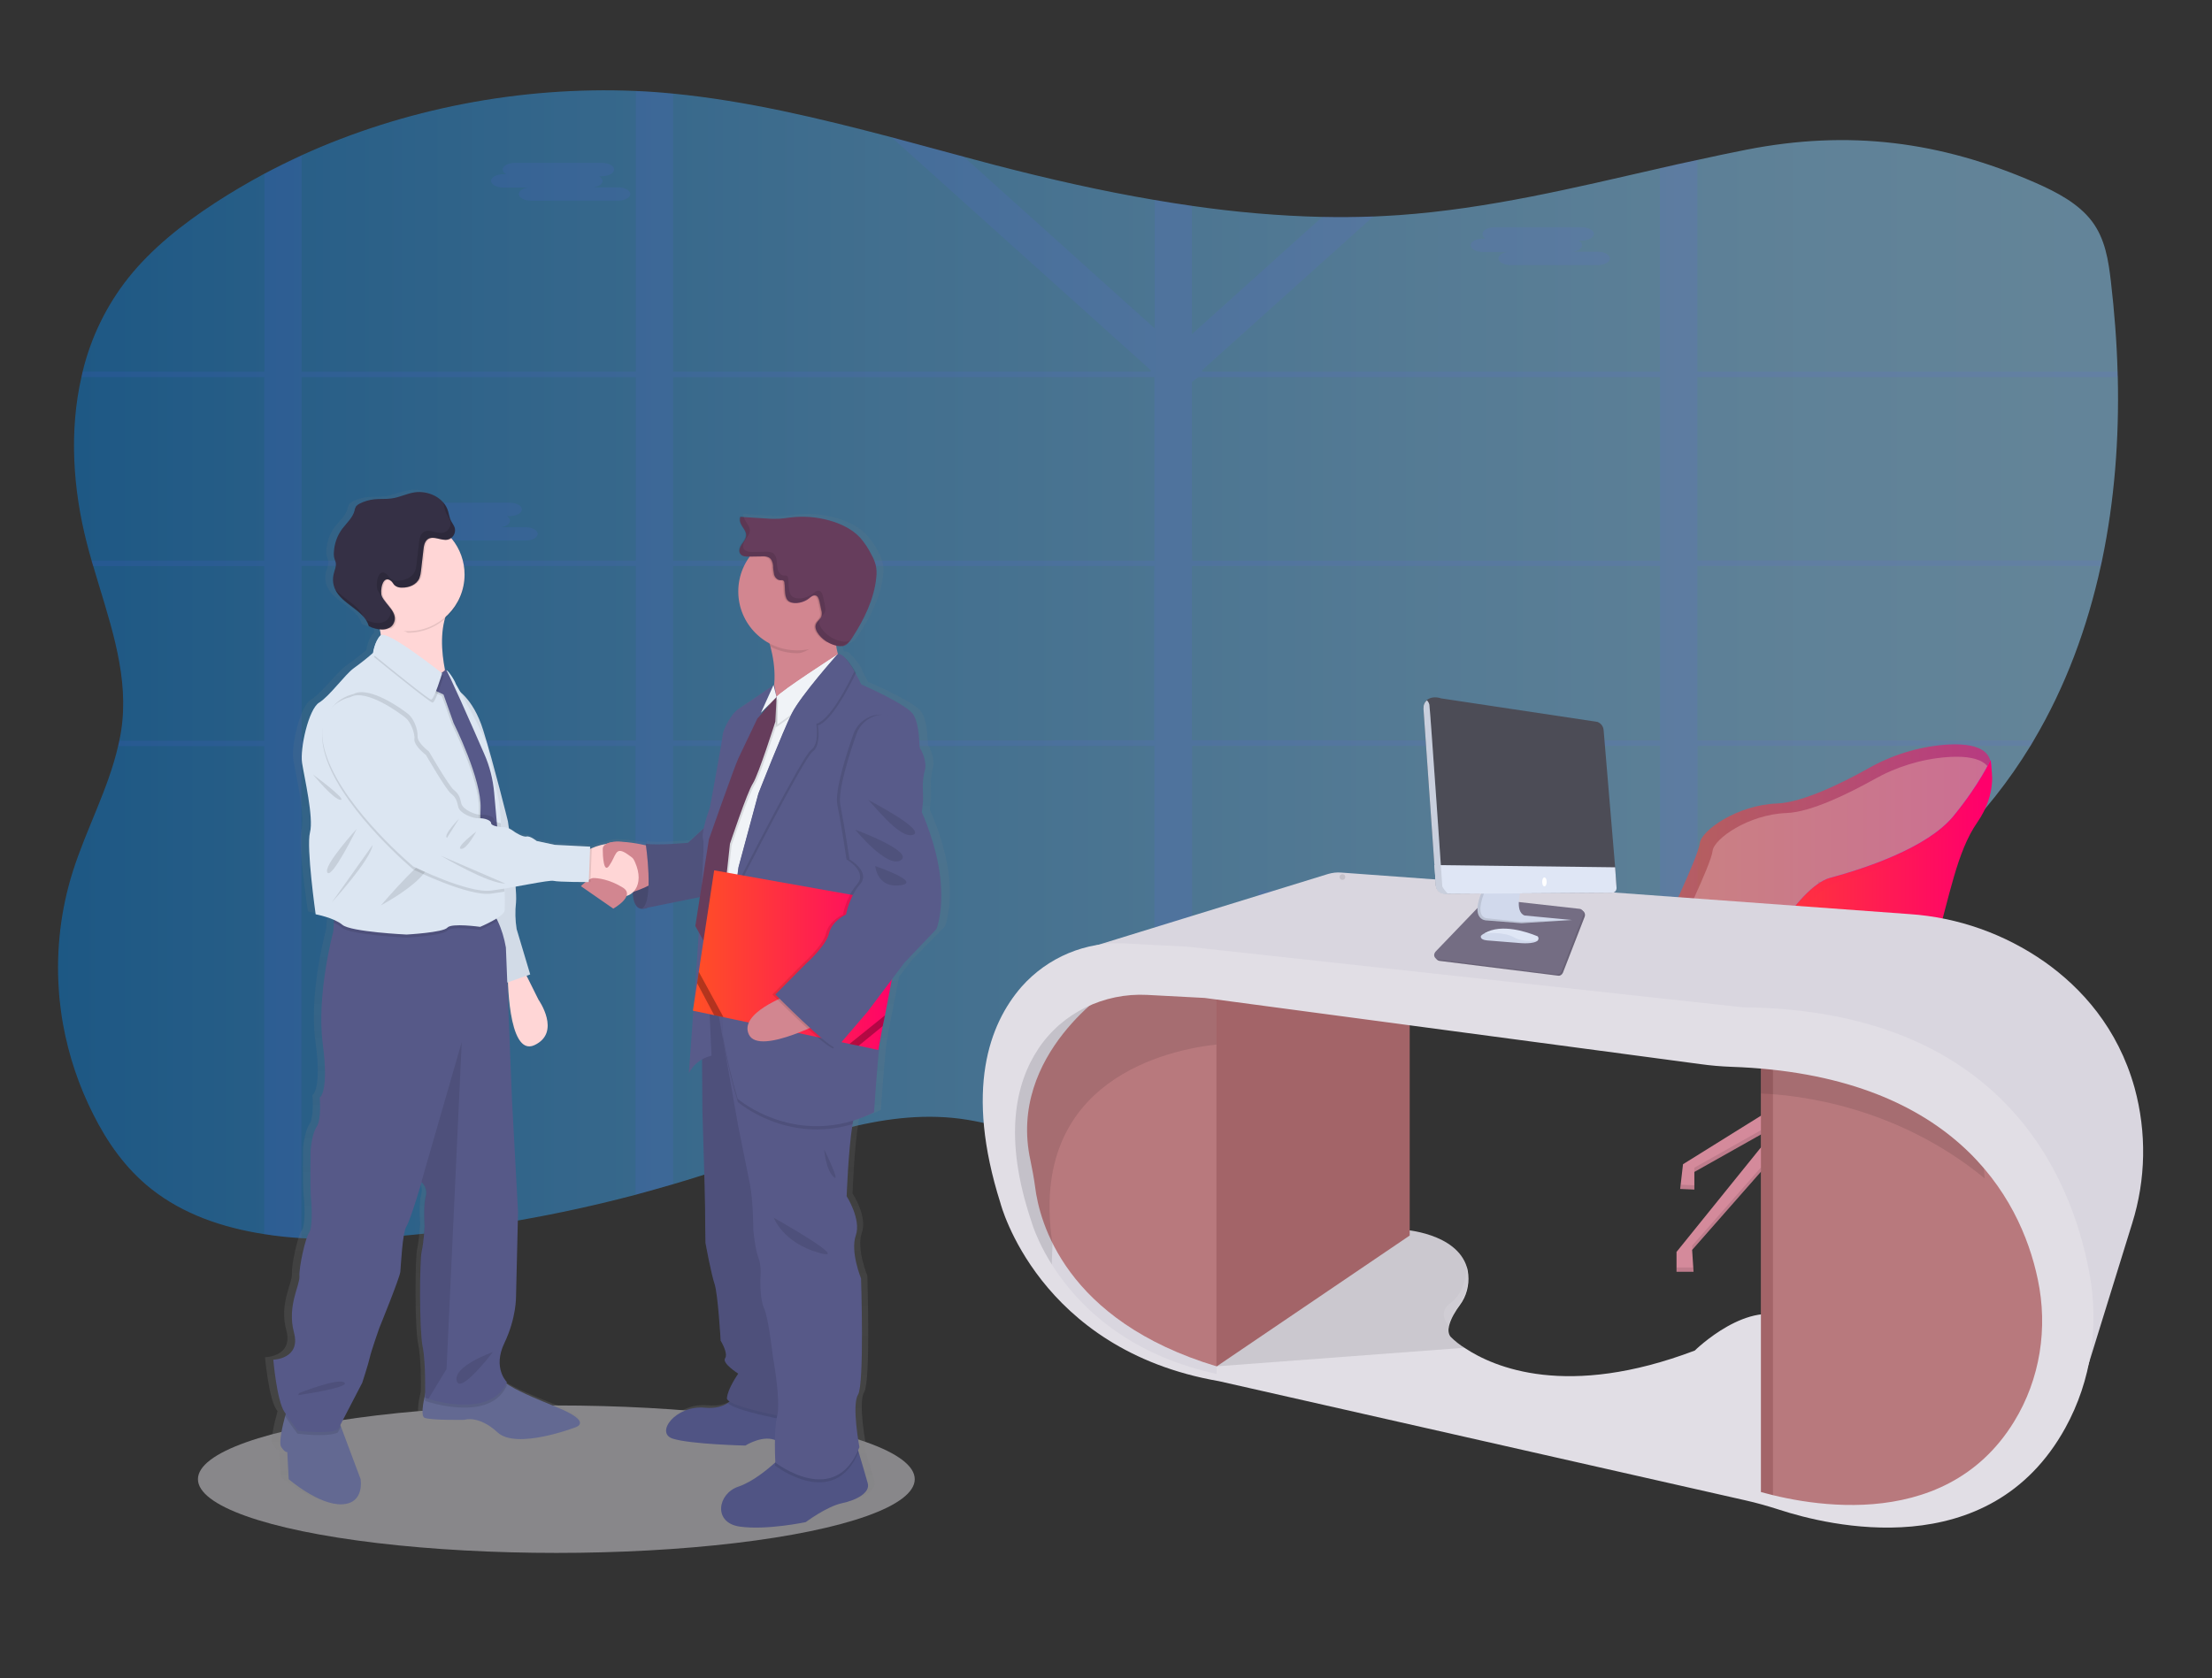 <?xml version="1.0" encoding="utf-8"?>
<!-- Generator: Adobe Illustrator 21.0.2, SVG Export Plug-In . SVG Version: 6.00 Build 0)  -->
<svg version="1.1" id="_x34_4ab1b28-df60-43dd-96f3-344df6392e15"
	 xmlns="http://www.w3.org/2000/svg" xmlns:xlink="http://www.w3.org/1999/xlink" x="0px" y="0px" viewBox="0 0 1091.8 828.6"
	 style="enable-background:new 0 0 1091.8 828.6;" xml:space="preserve">
<rect x="0" y="0" width="1091.8" height="828.6" fill="#333333" stroke="none"/>
<style type="text/css">
	.st0{opacity:0.5;fill:url(#SVGID_1_);}
	.st1{opacity:0.1;fill:#6C63FF;enable-background:new    ;}
	.st2{opacity:0.49;fill:#E1DEE5;}
	.st3{fill:url(#SVGID_2_);}
	.st4{fill:#585B8A;}
	.st5{opacity:0.2;enable-background:new    ;}
	.st6{fill:#636992;}
	.st7{fill:#FFD6D6;}
	.st8{fill:#DCE6F2;}
	.st9{opacity:5.000000e-02;enable-background:new    ;}
	.st10{opacity:0.1;enable-background:new    ;}
	.st11{fill:#565988;}
	.st12{fill:#505484;}
	.st13{fill:#575988;}
	.st14{fill:#D28690;}
	.st15{fill:#575989;}
	.st16{fill:#353045;}
	.st17{fill:#F0F3F7;}
	.st18{fill:#663D5C;}
	.st19{fill:url(#SVGID_3_);}
	.st20{opacity:0.3;enable-background:new    ;}
	.st21{opacity:0.15;}
	.st22{fill:#D48A9B;}
	.st23{opacity:0.54;fill:url(#SVGID_4_);}
	.st24{opacity:0.51;fill:#DDA2A6;enable-background:new    ;}
	.st25{opacity:0.1;}
	.st26{fill:#6C63FF;}
	.st27{fill:url(#SVGID_5_);}
	.st28{fill:url(#SVGID_6_);}
	.st29{fill:#E1DEE5;}
	.st30{fill:#A36468;}
	.st31{fill:#D9D6DF;}
	.st32{fill:#B8797D;}
	.st33{opacity:0.1;fill:#FFFFFF;enable-background:new    ;}
	.st34{fill:#746D83;}
	.st35{fill:#D1D9EC;}
	.st36{fill:#4C4C56;}
	.st37{fill:#DFE6F5;}
	.st38{fill:#FFFFFF;}
</style>
<title>business deal</title>
<linearGradient id="SVGID_1_" gradientUnits="userSpaceOnUse" x1="28.605" y1="328.104" x2="1045.392" y2="328.104">
	<stop  offset="0" style="stop-color:#FFFFFF"/>
	<stop  offset="0" style="stop-color:#F1F1F1"/>
	<stop  offset="0" style="stop-color:#0078D4"/>
	<stop  offset="0" style="stop-color:#087DD6"/>
	<stop  offset="0.106" style="stop-color:#1D8ADC"/>
	<stop  offset="0.392" style="stop-color:#50ABEB"/>
	<stop  offset="0.641" style="stop-color:#75C2F6"/>
	<stop  offset="0.842" style="stop-color:#8CD1FD"/>
	<stop  offset="0.969" style="stop-color:#94D6FF"/>
</linearGradient>
<path class="st0" d="M1037.5,276.8c-0.2,0.9-0.4,1.8-0.6,2.7c-6.6,30.2-17.3,59.4-33.2,86.2c-0.5,0.9-1.1,1.8-1.6,2.7
	c-10.5,17.2-23.1,33.1-37.4,47.3c-7.9,7.8-16.6,15.3-26.9,20.7c-14.4,7.5-31.3,10.6-47.9,13.1c-17.2,2.6-34.7,4.8-52.1,7.1
	c-6.2,0.8-12.3,1.7-18.5,2.6c-16.8,2.5-33.5,5.4-49.8,9.2c-20.2,4.7-39.7,10.9-58.1,19.6c-1.5,0.7-2.9,1.4-4.4,2.1
	c-1.4,0.7-2.9,1.5-4.3,2.2s-2.8,1.5-4.2,2.2c-0.7,0.4-1.4,0.8-2.2,1.2s-1.4,0.8-2.1,1.2c-2.1,1.2-4.1,2.4-6.2,3.5l-0.1,0
	c-1.3,0.8-2.7,1.6-4,2.4c-7.5,4.6-14.9,9.4-22.3,14.2l-4.6,3l-7.2,4.7c-1.4,0.9-2.8,1.8-4.2,2.7c-1,0.7-2,1.3-3.1,2
	c-5.2,3.3-10.5,6.5-16,9.6c-1.3,0.7-2.6,1.5-3.9,2.2c-11,6.1-22.5,11.3-34.4,15.5l-0.2,0.1c-6,2.1-12.1,3.8-18.3,5.2
	c-3.6,0.8-7.2,1.4-10.8,1.9c-9.7,1.4-19.5,1.5-29.2,0.4c-19.1-2.2-36.9-9.5-56-12c-39.2-5-77.4,11.1-114.2,23.7
	c-9.1,3.1-18.2,6-27.4,8.7c-6.1,1.8-12.3,3.5-18.5,5.2c-37.9,10-76.6,16.8-115.7,20.3c-16.3,1.6-32.8,2-49.1,1.1
	c-6.2-0.4-12.4-1-18.4-2c-20.7-3.2-40-9.9-55.6-22.2c-12.8-10.1-21.9-23.2-28.8-37c-7.1-14-12.1-29-14.9-44.5
	c-0.4-2.1-0.7-4.2-1-6.4c-0.5-3.6-0.9-7.3-1.1-10.9c-1.3-19.5,1-39.2,6.9-57.9c6.6-20.9,17.6-41,22.4-62.1c0.2-0.9,0.4-1.8,0.6-2.7
	c0.7-3.2,1.2-6.4,1.5-9.7c2.5-25.9-7-51.1-14.4-76.5c-0.3-0.9-0.5-1.8-0.8-2.7c-0.8-2.8-1.6-5.6-2.3-8.4
	c-6.9-26.8-8.8-55.4-2.7-82.2c0.2-0.9,0.4-1.8,0.6-2.7c4.1-16.9,11.8-32.7,22.6-46.3c11.5-14.4,26.6-26.4,42.7-36.9
	c7.8-5.1,16-9.9,24.3-14.4c6-3.2,12.1-6.2,18.4-9.1c50.5-23,108-34.2,164.9-31.8c3,0.1,6,0.3,9,0.5s6.3,0.5,9.4,0.8
	c36.7,3.6,72.3,12.2,107.7,21.5c11.9,3.2,23.7,6.4,35.6,9.6c5.3,1.4,10.5,2.8,15.8,4.2c25.8,6.7,52,12.7,78.5,17.2
	c6.1,1.1,12.3,2,18.4,2.9c21.4,3.1,42.9,5,64.5,5.5c8.4,0.2,16.8,0.1,25.2-0.2c4.2-0.2,8.5-0.4,12.7-0.7
	c43.9-3.1,86.2-13.4,128.7-23.1c6.1-1.4,12.3-2.8,18.5-4.1c8.1-1.8,16.2-3.5,24.3-5.1c50.5-9.9,95.6-4.2,142.6,16.3
	c10.7,4.7,21.3,10.3,27.9,19s8.2,19.5,9.4,29.8c1.7,14.7,2.9,29.7,3.3,44.7c0,0.9,0,1.8,0.1,2.7
	C1046,216.6,1043.7,247.2,1037.5,276.8z"/>
<path class="st1" d="M702.3,365.6H699v1.2v1.5h3.7L702.3,365.6z M664.9,365.6C664.9,365.6,664.9,365.7,664.9,365.6
	c-0.1,0.8-0.2,1.5-0.3,2.3v0.2v0.2h28.6v-0.2l2-2.5L664.9,365.6z M588.3,365.6v-86.2h32.9c-0.3-0.2-0.7-0.5-1.1-0.7l-0.5-0.3
	l-0.6-0.4c-0.4-0.2-0.7-0.4-1.1-0.6s-0.6-0.3-0.9-0.5l-0.2-0.1h0h-28.4v-4.8l-0.8,0.3l-0.8,0.4h-0.1l-0.2,0.1l-0.5,0.3l-0.5,0.3
	c-0.5,0.3-1,0.6-1.5,0.9l-0.5,0.3l-1,0.6c-1.3,0.9-2.6,1.8-3.9,2.6c-0.3,0.2-0.7,0.4-1,0.6c-0.7,0.4-1.4,0.8-2.2,1.2
	c-0.3,0.2-0.6,0.3-1,0.4l-0.5,0.2l-0.5,0.2l0,0c-1.2,0.4-2.4,0.7-3.6,0.9v84.2h-49.3c0,0.1,0.1,0.2,0.1,0.3c0.3,0.8,0.5,1.6,0.8,2.4
	h48.5v92.4c0.3,0,0.5,0,0.8,0l0.9,0l1.6,0.1l2.5,0.3l1.2,0.1l1.2,0.1h0.2l2.2,0.3l0.5,0.1l1.1,0.1l1.5,0.2l0,0l3.7-0.2l0,0l0.5,0.1
	c0.2,0,0.4,0.1,0.6,0.1v-93.7h76.3v-0.2v-0.2c0.1-0.7,0.2-1.5,0.3-2.2c0,0,0,0,0-0.1L588.3,365.6z M702.3,365.6H699v1.2v1.5h3.7
	L702.3,365.6z M662.9,365.6c-0.1,0.9-0.2,1.8-0.3,2.7h31.9l2.2-2.7H662.9z M588.3,365.6v-86.2h32.9c-0.3-0.2-0.7-0.5-1.1-0.7
	l-0.5-0.3l-0.6-0.4c-0.4-0.2-0.7-0.4-1.1-0.6s-0.6-0.3-0.9-0.5l-0.2-0.1h-0.1h-28.4v-4.8l-0.8,0.3l-0.8,0.4h-0.1l-0.2,0.1l-0.5,0.3
	l-0.5,0.3c-0.5,0.3-1,0.6-1.5,0.9l-0.5,0.3l-1,0.6c-1.3,0.9-2.6,1.8-3.9,2.6c-0.3,0.2-0.7,0.4-1,0.6c-0.7,0.4-1.4,0.8-2.2,1.2
	c-0.3,0.2-0.6,0.3-1,0.4l-0.5,0.2l-0.5,0.2l0,0c-1.2,0.4-2.4,0.7-3.6,0.9v84.2h-49.3c0,0.1,0.1,0.2,0.1,0.3c0.3,0.8,0.5,1.6,0.8,2.4
	h48.5v92.4h0.8l0.9,0l1.6,0.1l2.5,0.3l1.2,0.1l1.2,0.1h0.2l2.2,0.3l0.5,0.1l1.1,0.1l1.5,0.2l0,0l3.7-0.2l0,0l0.5,0.1
	c0.2,0,0.4,0.1,0.6,0.1v-93.7h74.3c0.1-0.9,0.2-1.8,0.3-2.7H588.3z M837.8,186.2h207.5c0-0.9,0-1.8-0.1-2.7H837.8V78.9
	c-6.2,1.3-12.3,2.7-18.5,4.1v100.5H593.7l-0.6-0.5l0.9-0.8l0,0l83.9-75.4c-8.4,0.3-16.8,0.4-25.2,0.2L588.3,165v-63.4
	c-6.2-0.9-12.3-1.8-18.4-2.9v63.4l-94.3-84.8c-11.8-3.2-23.7-6.4-35.6-9.6L568.2,183l-0.6,0.5H332.2V46.3c-3.1-0.3-6.3-0.5-9.4-0.8
	c-3-0.2-6-0.4-9-0.5v138.5H148.9V76.8c-6.2,2.9-12.4,5.9-18.4,9.1v97.6H40.8c-0.2,0.9-0.4,1.8-0.6,2.7h90.2v90.6H45.1
	c0.2,0.9,0.5,1.8,0.8,2.7h84.5v86.2H58.9c-0.2,0.9-0.4,1.8-0.6,2.7h72.1v240.9c6,0.9,12.2,1.6,18.4,2V368.3h164.9v221.5
	c6.2-1.7,12.3-3.4,18.5-5.2V368.3h237.6v193.6c6.2-1.3,12.3-3.1,18.3-5.2l0.2-0.1V368.3h231.1v90.8c6.1-0.9,12.3-1.8,18.5-2.6v-88.2
	h164.3c0.5-0.9,1.1-1.8,1.6-2.7H837.8v-86.2h199.1c0.2-0.9,0.4-1.8,0.6-2.7H837.8V186.2z M148.9,186.2h164.9v90.6H148.9L148.9,186.2
	z M148.9,365.6v-86.2h164.9v86.2H148.9z M332.2,186.2h237.6v90.6H332.2V186.2z M332.2,365.6v-86.2h237.6v86.2H332.2z M819.4,365.6
	H588.3v-86.2h231.1V365.6z M819.4,276.8H588.3v-88.2l3.2-2.4h227.9V276.8z M664.9,365.6C664.9,365.6,664.9,365.7,664.9,365.6
	c-0.1,0.8-0.2,1.5-0.3,2.3v0.2v0.2h28.6v-0.2l2-2.5L664.9,365.6z M702.3,365.6H699v1.2v1.5h3.7L702.3,365.6z M588.3,365.6v-86.2
	h32.9c-0.3-0.2-0.7-0.5-1.1-0.7l-0.5-0.3l-0.6-0.4c-0.4-0.2-0.7-0.4-1.1-0.6s-0.6-0.3-0.9-0.5l-0.2-0.1h0h-28.4v-4.8l-0.8,0.3
	l-0.8,0.4h-0.1l-0.2,0.1l-0.5,0.3l-0.5,0.3c-0.5,0.3-1,0.6-1.5,0.9l-0.5,0.3l-1,0.6c-1.3,0.9-2.6,1.8-3.9,2.6
	c-0.3,0.2-0.7,0.4-1,0.6c-0.7,0.4-1.4,0.8-2.2,1.2c-0.3,0.2-0.6,0.3-1,0.4l-0.5,0.2l-0.5,0.2l0,0c-1.2,0.4-2.4,0.7-3.6,0.9v84.2
	h-49.3c0,0.1,0.1,0.2,0.1,0.3c0.3,0.8,0.5,1.6,0.8,2.4h48.5v92.4c0.3,0,0.5,0,0.8,0l0.9,0l1.6,0.1l2.5,0.3l1.2,0.1l1.2,0.1h0.2
	l2.2,0.3l0.5,0.1l1.1,0.1l1.5,0.2l0,0l3.7-0.2l0,0l0.5,0.1c0.2,0,0.4,0.1,0.6,0.1v-93.7h76.3v-0.2v-0.2c0.1-0.7,0.2-1.5,0.3-2.2
	c0,0,0,0,0-0.1L588.3,365.6z"/>
<path class="st1" d="M248.5,86h1.4c-1-0.4-1.6-1.3-1.8-2.3l0,0c0-1.8,2.8-3.3,6.1-3.3h42.8c3.4,0,6.1,1.5,6.1,3.3l0,0
	c0,1.8-2.7,3.3-6.1,3.3h-1.4c1,0.4,1.6,1.3,1.8,2.3c0,1.6-2,2.9-4.7,3.2H305c3.4,0,6.1,1.5,6.1,3.3s-2.8,3.3-6.1,3.3h-42.8
	c-3.4,0-6.1-1.5-6.1-3.3c0-1.6,2-2.9,4.7-3.2h-12.3c-3.4,0-6.1-1.5-6.1-3.3S245.2,86,248.5,86z"/>
<path class="st1" d="M732,117.8h1.4c-1-0.4-1.6-1.3-1.7-2.3l0,0c0-1.8,2.7-3.3,6.1-3.3h42.8c3.4,0,6.1,1.5,6.1,3.3l0,0
	c0,1.8-2.8,3.3-6.1,3.3h-1.4c1,0.4,1.6,1.3,1.7,2.3c0,1.6-2,2.9-4.7,3.2h12.3c3.4,0,6.1,1.5,6.1,3.3c0,1.8-2.7,3.3-6.1,3.3h-42.8
	c-3.4,0-6.1-1.5-6.1-3.3c0-1.6,2-2.9,4.7-3.2H732c-3.3,0-6.1-1.5-6.1-3.3S728.6,117.8,732,117.8z"/>
<path class="st1" d="M202.9,253.8h1.4c-1-0.4-1.6-1.3-1.7-2.3l0,0c0-1.8,2.8-3.3,6.1-3.3h42.8c3.4,0,6.1,1.5,6.1,3.3l0,0
	c0,1.8-2.8,3.3-6.1,3.3H250c1,0.4,1.6,1.3,1.7,2.3c0,1.6-2,2.9-4.7,3.2h12.3c3.4,0,6.1,1.5,6.1,3.3s-2.8,3.3-6.1,3.3h-42.7
	c-3.4,0-6.1-1.5-6.1-3.3c0-1.6,2-2.9,4.7-3.2h-12.4c-3.4,0-6.1-1.5-6.1-3.3S199.6,253.8,202.9,253.8z"/>
<ellipse class="st2" cx="274.6" cy="730.3" rx="176.9" ry="36.4"/>
<linearGradient id="SVGID_2_" gradientUnits="userSpaceOnUse" x1="353.845" y1="39.136" x2="353.845" y2="550.694" gradientTransform="matrix(1 0 0 -1 -54.11 792.29)">
	<stop  offset="0" style="stop-color:#808080;stop-opacity:0.25"/>
	<stop  offset="0.54" style="stop-color:#808080;stop-opacity:0.12"/>
	<stop  offset="1" style="stop-color:#808080;stop-opacity:0.1"/>
</linearGradient>
<path class="st3" d="M468.3,432.1c-1.9-16.6-9.4-32.4-9.4-32.4l0.6-5.6c0,0,0.1-2.8-0.1-7c0-2.6,0.4-5.2,1-7.8
	c1.5-4.8-1.9-10.8-2.3-11.4c-0.4-0.6,0.2-11.2-3.3-16.4c-3.4-5.2-26.4-14.9-26.4-14.9s-1.2-2.6-3-5.6l0.2-0.3
	c-1.4-2.6-3.2-5-5.2-7.1c-1.4-1.5-2.8-2.4-3.9-1.9c-0.4-1.5-0.8-2.9-1-4.4c0.2,0.1,0.5,0.1,0.7,0.2c0.9,0.2,1.9,0.2,2.9,0.1
	c2.1-0.5,3.5-2.4,4.7-4.2c5.9-9,11-18.9,12.1-29.5c0.3-2.2,0.2-4.4-0.3-6.5c-0.5-1.7-1.2-3.3-2-4.8c-1.5-3.1-3.5-5.9-5.8-8.5
	c-4.1-4.3-9.7-6.9-15.5-8.5c-6.5-1.8-13.3-2.3-20-1.5c-1.7,0.2-3.5,0.5-5.2,0.6c-2.2,0.1-4.4,0.1-6.6-0.1l-11.4-0.7l-0.1-0.2
	l-1.9-0.1c-0.8,1.5,0,3.3,0.9,4.7c0.9,1.4,2,2.9,1.9,4.5c-0.1,1.7-1.3,3-2.2,4.4c-0.9,1.4-1.6,3.2-0.7,4.6c0.1,0.2,0.3,0.4,0.5,0.5
	c1,1,2.7,1.1,4.2,1.1h0.3c-3.8,5-5.8,11-5.8,17.2c0.1,10.8,6.2,20.7,15.8,25.7c0.2,0.6,0.3,1.2,0.5,1.7c1.7,6.1,2.4,12.5,1.8,18.9
	l-0.2,0.4l-0.1-0.5c0,0-13.5,9.1-17.5,11.6c-4,2.4-8,10.6-8.2,12.9c-0.2,2.2-6.5,36-6.5,36c-1.3,3.4-2.3,6.9-3.2,10.4l-8,7.1
	c0,0-16.6,1.5-21.4,0.4l0.1,0.9c-4.2-1-8.6-1.6-12.9-1.7c-2.4-0.3-4.8,0-7,0.9l-0.2,0.1l-0.1,0.1c-2.5,0.3-5,1-7.3,2.1
	c-0.3,0.1-0.5,0.2-0.8,0.3l0.1-1.1l-18-0.9l-9.2-1.9c0,0-3.3-2.6-5.2-2.2s-5.9-2.2-5.9-2.2c-0.9-0.7-1.9-1.3-3-1.8
	c-0.3-2.1-0.5-3.4-0.5-3.4s-7.1-28.3-12.5-45c-3.6-11.1-8.7-16.6-11.8-19c-1.4-2.4-2.2-3.9-2.2-3.9c-0.6-2-3.8-6.6-4.6-6.8
	c-0.1-0.2-0.2-0.3-0.3-0.3c-0.2,0-0.4,0-0.5,0.1c-1.5-7.5-2.4-16.9-0.1-25c6.4-5.2,10.1-13,10.1-21.3c0-0.1,0-0.2,0-0.4s0-0.3,0-0.4
	c0-6.5-2.3-12.8-6.5-17.7l-0.3-0.3c0.1-0.1,0.2-0.1,0.2-0.2c1.3-1.1,2-2.8,1.7-4.5c-0.4-1.7-1.7-3-2.4-4.6c-0.4-1.2-0.7-2.5-1-3.7
	c-0.5-1.8-1.5-3.4-2.8-4.8l0.1,0.3c-3.4-3.9-9.3-5.8-14.6-4.9c-3.9,0.6-7.6,2.5-11.6,3c-2.8,0.4-5.7,0.1-8.6,0.4
	c-2.7,0.3-5.2,1-7.6,2.2c-0.6,0.3-1.2,0.7-1.6,1.2c-0.4,0.7-0.7,1.5-0.8,2.2c-1,3.5-4,6.1-6.3,9c-2.5,3.4-4,7.4-4.2,11.7
	c-0.1,1.1,0,2.2,0.3,3.2c0.2,0.6,0.5,1.2,0.6,1.8c0.4,1.9-0.6,3.8-1.1,5.7c-0.6,2.4-0.4,5,0.6,7.3c3.5,7.7,14.8,10.3,17.1,18.4
	c1.8,0.8,3.7,1.4,5.7,1.7c0.2,0.8,0.3,1.6,0.4,2.4c-0.1,0-0.1,0.1-0.1,0.1c-3.1,3-3.8,8.7-3.8,8.7l-0.4,0.3c-1.2,1-5.5,4.5-9.4,7.2
	c-4.6,3.2-12.2,13.8-17.6,17c-5.3,3.2-9.8,22.7-8.6,29.8c1.2,7.1,5.9,27,4,34.3S152,450,152,450c3.2,0.6,6.3,1.5,9.4,2.8l-0.1,1.5
	l-0.3,4.4c0,0-8.7,31.3-5.3,55.4c3.3,24.1-1.5,26.6-1.5,26.6s1,10.7-1.5,14.4c-2.5,3.7-3.1,11.9-3.1,11.9s-0.3,18.4,0.3,23.6
	s0.8,14.7-1,16.9c-1.8,2.2-5.1,16.9-4.8,21.4c0.3,4.5-6.4,14.7-2.8,27.8c3.6,13.2-10.5,13.4-10.5,13.4s1.8,20.1,5.6,25.8l0.6,0.8
	c-0.1,0.3-0.2,0.7-0.3,1.1c-1.4,5.2-3.4,13.5-2,15.5c2,3,3.1,2.5,3.1,2.5l0.8,13.4c0,0,15.3,12.9,27,12.4
	c11.7-0.5,9.4-12.4,9.4-12.4l-10-25.9l-0.3-0.9l11.1-21c0,0,3.1-9.2,3.8-12.4c0.8-3.2,4.9-14.7,4.9-14.7s10.5-24.8,10.7-27.8
	c0.2-3,1-19.1,3.1-22.4c2-3.2,7.6-21.8,7.6-21.8l0.1,0.1c1.9,1.9,2.7,4.7,1.9,7.3c-1.3,4.7-0.5,14.4-0.5,14.4s-0.5,8.2-1.5,12.4
	c-1,4.2-1.3,38.8,0.5,47c1.4,6.6,1.4,18.8,1.3,23.5c-1.2,4.9-2.2,11.1-0.3,11.8c3.3,1.2,20.1,1,20.1,1s7.1-2.5,16.8,6.2
	c9.7,8.7,39.5-2.5,39.5-2.5s9.2-2.5-8.9-9.7c-12.6-5-20.8-8.4-26.1-12c0.1-0.2,0.3-0.5,0.4-0.7c0,0-7.4-7-1.3-19.4
	c6.1-12.4,5.9-22.9,5.9-22.9l1-41.8l-3.1-55.4l-2.4-58.2l0.4-0.1c0.4,10.7,2.5,36.2,13.4,31.2c13.8-6.2,2-22.4,2-22.4l-6.2-12
	l1.8-0.6l-6.9-22.3c-0.7-4.4-0.8-8.8-0.3-13.2c0.1-2.6,0.1-5.1-0.2-7.7c9.1-1.6,17.7-3.3,19.3-2.9c1.8,0.4,12.1,0.5,16.1,0.6
	c-1.3,1-2.4,2.1-2.4,2.1l16.4,11.1c0,0,5.6-3,6.7-6.3c1.1-0.3,2.2-0.9,3.1-1.6c0.2,3.8,1.2,8,4.7,8c0.9,0,1.8-0.2,2.6-0.5l26.9-5.3
	l-2.3,14.4l1.6,2.9c-0.8,12.2-1.7,25.1-2.6,36.4l-0.4,2.5l0.2,0c-1.3,17.5-2.3,30.7-2.3,30.7c1.5-2.9,3.8-5.2,6.7-6.7l0.2,25.9
	c0,0,1.3,41,1.3,46.6c0,5.6,0.2,18.1,0.2,18.1s2.9,15.3,4.6,20.3c1.7,5,3.1,28,3.1,28s4,6.3,2.3,8.7c-1.7,2.4,6.7,7.6,6.7,7.6
	s-5.4,7.3-5.7,12.1c0,0.6,0.5,1.2,1.5,1.7c-0.3,0.3-0.6,0.5-1,0.8c-2.5,1.7-6.1,2.8-11.6,2.3c-14.9-1.3-25.4,12.5-16.3,15.3
	c9.2,2.8,36.7,3.4,36.7,3.4s8.3-5.2,14.9-2.9c-0.1,5.5,0.2,10.5,0.2,11.1l-0.1,0.1c-3.9,3.5-11.4,9.5-18.6,12
	c-10.5,3.5-12.8,17.9,0.8,19.8c13.6,1.9,33.4-2.2,33.4-2.2s10.3-7.6,18.2-9.3c7.8-1.7,14.5-5.4,13.2-9.9c-0.9-2.9-3.1-10.3-4.6-15.4
	c-0.1-0.3-0.2-0.6-0.3-0.9c0.2-0.5,0.5-1.1,0.7-1.6c0,0-4-20.9-0.8-26.1s1.5-57.4,1.5-57.4s-5.5-13.2-2.7-21.2
	c2.9-8-4.6-19.4-4.6-19.4s0.8-22.8,3-35.5c0.1-0.5,0.2-1.1,0.3-1.6c3.7-1.1,7.2-2.5,10.7-4.1c0,0,1.9-28.7,3.1-35.2
	c0.1-0.6,0.3-1.6,0.5-2.9l0.9-4.6l0,0l1-5.2l0,0l3.5-17.9l6.3-8.2l16.3-16.6C466.3,457.4,470.2,448.7,468.3,432.1z M217.7,329.6
	l-0.1,0.1c0-0.1,0-0.1,0-0.2C217.6,329.5,217.6,329.5,217.7,329.6z M378.3,349.9l-0.6,1.4l2.3-2.3l-3.1,3.5l1-2.2L378.3,349.9z
	 M362.7,382c-0.6,1.6-1.2,3.3-1.9,5.1l1.2-3.7L362.7,382z"/>
<path class="st4" d="M312.6,434.3c0,0-2.1,14.3,4.3,14.4c6.4,0.2,10.7-11,10.7-11l-2.6-8.9L312.6,434.3z"/>
<path class="st5" d="M312.6,434.3c0,0-2.1,14.3,4.3,14.4c6.4,0.2,10.7-11,10.7-11l-2.6-8.9L312.6,434.3z"/>
<path class="st6" d="M168.8,742.7c-11.4,0.5-26.3-12.4-26.3-12.4l-0.7-13.4c0,0-1,0.5-3-2.5c-1.3-2,0.6-10.3,2-15.5
	c0.7-2.6,1.2-4.4,1.2-4.4l25.1,6.7l1.2,3.2l9.7,25.9C177.9,730.3,180.2,742.2,168.8,742.7z"/>
<path class="st6" d="M284,704.7c0,0-29.1,11.2-38.4,2.5c-9.4-8.7-16.4-6.2-16.4-6.2s-16.4,0.3-19.6-1c-1.9-0.7-0.9-6.9,0.3-11.9
	c0.8-3.4,1.7-6.2,1.7-6.2s28.6-9.7,33-3.7c1.3,1.8,2.9,3.3,4.8,4.5c5.2,3.7,13.3,7.1,26,12.3C292.9,702.2,284,704.7,284,704.7z"/>
<path class="st7" d="M257.9,477.7l7.9,15.9c0,0,11.4,16.1-2,22.4c-13.4,6.2-13.2-35.8-13.2-35.8L257.9,477.7z"/>
<path class="st8" d="M224.6,339.9c0,0,8.7,4,13.9,20.6c5.2,16.6,12.2,45,12.2,45s4.7,32,4,40c-0.5,4.4-0.4,8.8,0.3,13.2l6.7,22.4
	l-13.4,4.7l-20.6-79L224.6,339.9z"/>
<path class="st9" d="M224.6,339.9c0,0,8.7,4,13.9,20.6c5.2,16.6,12.2,45,12.2,45s4.7,32,4,40c-0.5,4.4-0.4,8.8,0.3,13.2l6.7,22.4
	l-13.4,4.7l-20.6-79L224.6,339.9z"/>
<path class="st10" d="M167,701.3l1.2,3.2l-1.5,2.8c-5.7,2.5-19.9,0.5-19.9,0.5s-2.6-3.3-6.2-8.8c0.7-2.6,1.2-4.4,1.2-4.4L167,701.3z
	"/>
<path class="st10" d="M250.2,683.9c-7.2,16.4-31.9,10.3-38.7,8.3c-1.1-0.3-1.7-0.6-1.7-0.6s0-1.3,0.1-3.4c0.8-3.4,1.7-6.2,1.7-6.2
	s28.6-9.7,33-3.7c1.3,1.8,2.9,3.3,4.8,4.5C249.6,683.1,249.9,683.5,250.2,683.9z"/>
<path class="st11" d="M249,663c-6,12.4,1.2,19.4,1.2,19.4c-7.2,16.4-31.9,10.3-38.7,8.3c-1.1-0.3-1.7-0.6-1.7-0.6s0.5-17.1-1.2-25.3
	c-1.7-8.2-1.5-42.7-0.5-46.9c1-4.2,1.5-12.4,1.5-12.4s-0.7-9.7,0.5-14.4c0.8-2.6,0.1-5.4-1.9-7.3l-0.1-0.1c0,0-5.5,18.6-7.5,21.8
	c-2,3.2-2.7,19.4-3,22.4c-0.3,3-10.4,27.8-10.4,27.8s-4,11.4-4.7,14.6s-3.7,12.4-3.7,12.4l-12,23.1c-5.7,2.5-19.9,0.5-19.9,0.5
	s-2.7-3.5-6.5-9.2s-5.5-25.8-5.5-25.8s13.7-0.3,10.2-13.4c-3.5-13.2,3-23.3,2.7-27.8s3-19.1,4.7-21.4c1.7-2.2,1.5-11.7,1-16.9
	c-0.5-5.2-0.2-23.6-0.2-23.6s0.5-8.2,3-11.9s1.5-14.4,1.5-14.4s4.7-2.5,1.5-26.6c-3.2-24.1,5.2-55.4,5.2-55.4l0.3-4.4l0.5-7.1
	c0,0,71-4.5,76.7,1c1.5,1.5,2.7,3.3,3.6,5.2c2,4.2,3.3,8.6,4.1,13.2l3,75.2l3,55.4l-1,41.7C254.7,640.2,254.9,650.6,249,663z"/>
<path class="st10" d="M227.9,514.5l-7.5,161.4l-8.9,14.7c-1.1-0.3-1.7-0.6-1.7-0.6s0.5-17.1-1.2-25.3S207,622,208,617.8
	s1.5-12.4,1.5-12.4s-0.7-9.7,0.5-14.4c0.8-2.6,0.1-5.4-1.9-7.3l0.1-0.9L227.9,514.5z"/>
<path class="st10" d="M147.6,687.8c0,0,19.4-7.7,22.4-5.2c3,2.5-22.8,6.2-22.8,6.2L147.6,687.8z"/>
<path class="st10" d="M243.3,667.5c-0.7,0.3-19.6,7-17.9,14.2C227.1,688.8,243.3,667.5,243.3,667.5z"/>
<path class="st7" d="M184.3,300.1c0,0,6.3,15.3,3,23.1c-3.3,7.8,36.1,21.2,36.1,21.2s-11.5-29.8-0.4-46.6
	C234.2,281.1,184.3,300.1,184.3,300.1z"/>
<path class="st12" d="M415.4,742.2c-7.6,1.7-17.7,9.3-17.7,9.3s-19.4,4.1-32.6,2.2s-11-16.2-0.7-19.7c7.1-2.4,14.4-8.5,18.2-11.9
	c1.7-1.5,2.7-2.6,2.7-2.6l37.1-7.5c0,0,0.6,2.1,1.4,4.9c1.5,5,3.7,12.5,4.5,15.4C429.6,736.8,423.1,740.6,415.4,742.2z"/>
<path class="st12" d="M405.9,713.5c0,0-15.6,1.7-22.2-2s-15.8,2.2-15.8,2.2s-26.8-0.6-35.8-3.4c-8.9-2.8,1.3-16.6,15.8-15.3
	c5.3,0.5,8.9-0.7,11.3-2.3c2.5-1.7,4.3-4.4,4.9-7.4l31.5,1.9l4.4,11.1L405.9,713.5z"/>
<path class="st10" d="M400.5,703.5c0,0-36.6-6-41.2-10.7c2.5-1.7,4.3-4.4,4.9-7.4l31.5,1.9l4.4,11.1L400.5,703.5z"/>
<path class="st13" d="M346.3,494.3l0.4,54.6c0,0,1.3,41,1.3,46.6c0,5.6,0.2,18.1,0.2,18.1s2.8,15.3,4.5,20.3s3,28,3,28
	s3.9,6.3,2.2,8.7c-1.7,2.4,6.5,7.6,6.5,7.6s-5.2,7.3-5.6,12.1c-0.3,4.8,41.7,11.7,41.7,11.7l-16.4-168l-13-42.1L346.3,494.3z"/>
<path class="st10" d="M346.3,494.3l0.4,54.6c0,0,1.3,41,1.3,46.6c0,5.6,0.2,18.1,0.2,18.1s2.8,15.3,4.5,20.3s3,28,3,28
	s3.9,6.3,2.2,8.7c-1.7,2.4,6.5,7.6,6.5,7.6s-5.2,7.3-5.6,12.1c-0.3,4.8,41.7,11.7,41.7,11.7l-16.4-168l-13-42.1L346.3,494.3z"/>
<path class="st10" d="M423.7,717c-12.2,29-41.1,6.6-41.1,6.6s0-0.6-0.1-1.5c1.7-1.5,2.7-2.6,2.7-2.6l37.1-7.5
	C422.3,712,422.9,714.1,423.7,717z"/>
<path class="st13" d="M424.2,714.5c-11.9,30.6-41.5,7.6-41.5,7.6s-0.9-15.8,0.9-23.1c1.9-7.3-2.1-29.1-2.1-29.1s-2.2-19.4-4.3-23.8
	s-1.9-13.4-1.9-14.2s0.7-6.7-0.9-10.8c-1.7-4.1-2.6-14.2-2.6-14.2s0-14.2-1.7-22.5l-5.8-28.8l-10.4-59l3.3-0.6l58.4-10.2
	c0,0,11,55.9,7.3,61.7c-0.8,1.3-1.5,4-2.1,7.6c-2.1,12.7-2.9,35.5-2.9,35.5s7.3,11.4,4.5,19.4s2.6,21.2,2.6,21.2s1.7,52.2-1.5,57.4
	S424.2,714.5,424.2,714.5z"/>
<path class="st14" d="M418.6,333.2c0,0-52.9,37.2-41,18.6c6.4-10,5.2-22.8,2.7-32.5c-1.3-4.9-3-9.7-5.2-14.2c0,0,44.9-19.1,39-2
	c-1.4,4-2,8.2-1.7,12.4C412.7,322,414.8,328.1,418.6,333.2z"/>
<path class="st14" d="M323.3,418.5c0,0-22.4-6.5-26.1-0.1c-3.7,6.3,1.1,20.2,7.9,22.5c6.7,2.2,22.2-7.6,22.2-7.6L323.3,418.5z"/>
<path class="st4" d="M348.9,407.5l-9.3,8.6c0,0-16.2,1.5-20.9,0.4c0,0,4.3,28.7-1.9,32.2l37.6-7.6L348.9,407.5z"/>
<path class="st10" d="M348.9,407.5l-9.3,8.6c0,0-16.2,1.5-20.9,0.4c0,0,4.3,28.7-1.9,32.2l37.6-7.6L348.9,407.5z"/>
<path class="st10" d="M229.3,284.4c0,15.4-12.5,28-28,28c-14.3-6.9-28-12.5-28-28c-0.6-15.4,11.4-28.4,26.8-29s28.4,11.4,29,26.8
	C229.3,282.9,229.3,283.7,229.3,284.4L229.3,284.4z"/>
<path class="st7" d="M229.3,283.7c0,15.4-12.5,27.9-27.9,27.9c-15.4,0-27.9-12.5-27.9-27.9c0-15.4,12.5-27.9,27.9-27.9
	c8.4,0,16.3,3.7,21.6,10.2C227.1,271,229.3,277.2,229.3,283.7z"/>
<path class="st10" d="M245.6,454.6c-2.8,1.7-5.7,3.2-8.7,4.5c0,0-14.2-2.1-16.2,0.4s-20.1,3.4-20.1,3.4s-27.6-1.3-31.7-4.8
	c-1.3-1-2.7-1.9-4.2-2.5l0.5-7.1c0,0,71-4.5,76.7,1C243.5,451,244.7,452.7,245.6,454.6z"/>
<path class="st8" d="M249.1,449.6c-0.6,3.2-12.1,8-12.1,8s-14.2-2-16.2,0.4s-20.1,3.4-20.1,3.4s-27.6-1.3-31.7-4.8
	s-13.2-5.2-13.2-5.2s-4.7-33.2-2.8-40.4c1.9-7.3-2.8-27.2-3.9-34.3c-1.1-7.1,3.2-26.6,8.4-29.8c5.2-3.2,12.7-13.8,17.1-17
	c3.8-2.7,7.9-6.1,9.1-7.2l0.4-0.3c0,0,0.8-5.8,3.7-8.7c3-3,30.4,18.8,30.4,18.8s0.2,1.7,2.1-1.5c0.4-0.7,4,4.5,4.7,6.7
	c0,0,14.9,26.1,15.8,31.5c0.9,5.4,4.8,22.9,5.6,27.2c0.2,1.1,0.5,5,0.9,10.1c0.1,1,0.1,2.1,0.2,3.2c0.6,8.6,1.1,19.5,1.5,27.8
	c0,0.9,0.1,1.9,0.1,2.7C249.2,443.3,249.2,446.5,249.1,449.6z"/>
<path class="st10" d="M154.5,382.4c0,0,10.2,12.5,13.6,12.5S154.5,382.4,154.5,382.4z"/>
<path class="st10" d="M176.1,409.2c0,0-16.8,18.3-14.5,21.6C163.8,434.2,176.1,409.2,176.1,409.2z"/>
<path class="st10" d="M163.8,445.5c0,0,19.2-21,20.1-28.3L163.8,445.5z"/>
<path class="st10" d="M188,447c0,0,22.2-11.7,24-21C213.9,416.7,188,447,188,447z"/>
<path class="st10" d="M216.1,333.8l-3.1,7.4l5.1,2.4l5,14.1c0,0,13.9,27.8,13.3,42.2C236,414.3,239,436,239,436l8-1.5l-3.8-42.5
	c-0.6-6.6-2.2-13-4.9-19.1c-6.4-14.6-18.3-41.7-19-41.7c-1,0-0.3,0.4-0.3,0.4L216.1,333.8z"/>
<path class="st15" d="M216.9,333l-3.1,7.5l5.1,2.4l5,14.1c0,0,13.9,27.8,13.3,42.2c-0.6,14.4,2.5,36.1,2.5,36.1l8-1.5l-3.8-42.5
	c-0.6-6.6-2.2-13-4.9-19.1c-6.4-14.7-18.3-41.7-19-41.7c-1,0-0.3,0.4-0.3,0.4L216.9,333z"/>
<path class="st7" d="M307.6,442.5c-3.9-0.3-13.2-5-17-7l-1.6-0.9l0.2-14.4c0.9-0.5,1.9-1,2.8-1.4c5-2.2,15.1-5.1,20.2,4.4
	C319.2,435.8,312.5,442.8,307.6,442.5z"/>
<path class="st10" d="M223,266c-0.4,0.3-0.8,0.4-1.3,0.5c-3.2,0.7-6.9-2.1-9.7-0.3c-1.7,1.1-2.1,3.4-2.3,5.4
	c-0.4,3.5-0.8,7-1.2,10.4c-0.1,1.2-0.3,2.4-0.8,3.6c-1.4,3.1-5.1,4.6-8.6,4.6c-1.3,0.1-2.7-0.3-3.7-1.2c-0.6-0.6-0.9-1.5-1.6-2
	c-4.4-3.7-5.7,5.3-4.5,7.9c1.9,4.2,8.4,8.2,5.7,13.5c-0.5,0.9-1.2,1.6-2,2c-14.7-4.6-22.9-20.3-18.3-35c4.6-14.7,20.3-22.9,35-18.3
	C214.9,258.6,219.6,261.7,223,266z"/>
<path class="st16" d="M193.1,286.9c0.7,0.6,1,1.4,1.6,2c1,0.9,2.4,1.3,3.7,1.2c3.4,0.1,7.2-1.4,8.6-4.6c0.4-1.1,0.7-2.4,0.8-3.6
	l1.2-10.4c0.2-2,0.6-4.3,2.3-5.4c2.8-1.7,6.5,1,9.7,0.3c2.4-0.6,4-3,3.5-5.5c-0.4-1.7-1.7-3-2.3-4.6c-0.4-1.2-0.7-2.5-1-3.7
	c-1.8-6.8-9.8-10.6-16.7-9.5c-3.8,0.6-7.4,2.5-11.3,3c-2.8,0.4-5.6,0.1-8.4,0.4c-2.6,0.3-5.1,1-7.4,2.2c-0.6,0.3-1.1,0.7-1.6,1.2
	c-0.4,0.7-0.7,1.4-0.8,2.2c-0.9,3.5-3.9,6.1-6.1,9c-2.5,3.4-3.9,7.4-4.1,11.6c-0.1,1.1,0,2.2,0.3,3.2c0.2,0.6,0.5,1.2,0.6,1.8
	c0.4,1.9-0.6,3.8-1,5.7c-0.6,2.4-0.4,5,0.6,7.3c3.4,7.7,14.4,10.3,16.7,18.4c2,1,4.2,1.6,6.5,1.7c2.3,0,4.7-0.9,5.7-2.9
	c2.8-5.2-3.8-9.3-5.7-13.5C187.4,292.2,188.7,283.2,193.1,286.9z"/>
<path class="st10" d="M414.1,303.2c-1.4,4-2,8.2-1.7,12.4c-1.3,1.1-2.8-2.3-4.4-1.4c-4.3,2.5-9.2,8.3-14.5,8.3
	c-4.6,0-9.1-1.1-13.2-3.2c-1.3-4.9-3-9.7-5.2-14.2C375.1,305.2,420.1,286,414.1,303.2z"/>
<path class="st14" d="M422.6,292c0,16-13,29.1-29.1,29.1c-16,0-29.1-13-29.1-29.1c0-16,13-29.1,29.1-29.1
	C409.5,262.9,422.5,275.9,422.6,292C422.6,292,422.6,292,422.6,292z"/>
<path class="st17" d="M421.3,339.7c0,0-5.5,6-6.2,6.4c-0.7,0.5-16.6,67.3-16.9,68.1s-18.9,61.1-18.9,61.1l-29.8,14.7l2.5-73.8
	l21.8-60.8c0,0,7.2-8.2,9.4-11.2s30-20.9,30-20.9l4.8,9.8L421.3,339.7z"/>
<path class="st10" d="M417.4,334.6l-34.3,24.5l-0.6-13.5c2.2-3,30-20.9,30-20.9L417.4,334.6z"/>
<path class="st17" d="M418.1,333.1l-34.3,24.5l-0.5-13.5c2.2-3,30-20.9,30-20.9L418.1,333.1z"/>
<path class="st4" d="M382.2,338.2l1.1,6l-7.7,7.8l6.1-13.7c0,0-13.1,9.1-17,11.6c-3.9,2.4-7.9,10.6-8,12.9s-6.3,35.9-6.3,35.9
	s-4.7,12.5-3.3,16c1.3,3.5-7.1,115.1-7.1,115.1c2.3-4.4,6.4-7.5,11.2-8.6l-3-65.9c0,0,3.6-43.9,3.8-44.4c0.2-0.6,8.5-26,8.5-26
	L382.2,338.2z"/>
<path class="st10" d="M384.1,344.9l-0.6,12.2c0,0-8.3,26.2-11.1,30.5s-11.3,29.8-11.3,29.8l-4.8,44.3l-8.2,3.7l-4-7.4l6.7-42.8
	c0,0,12.7-36.1,14.5-39.9l9.3-19.7L384.1,344.9z"/>
<path class="st18" d="M383.3,344.1l-0.6,12.2c0,0-8.3,26.2-11.1,30.5c-2.8,4.3-11.3,29.8-11.3,29.8l-4.8,44.3l-8.2,3.7l-4.1-7.4
	l6.7-42.8c0,0,12.7-36.1,14.5-39.9l9.4-19.7L383.3,344.1z"/>
<path class="st14" d="M286.7,437.5l16,11.1c0,0,11.3-6.3,4.7-10.4c-6.6-4.1-12.4-4.7-14.5-4.7C290.8,433.5,286.7,437.5,286.7,437.5z
	"/>
<path class="st14" d="M298.7,417c-0.7,0.5-1.2,1.2-1.2,2.1c0,3.4,0.4,12.4,3.2,8.3c3.5-5,2.9-9.4,8.2-6.2c3.3,2.1,6.2,4.7,8.6,7.9
	l-1.5-10.7C316,418.4,305,413,298.7,417z"/>
<path class="st10" d="M422.9,547.4c-0.8,1.3-1.5,4-2.1,7.6c-32.7,9.8-56.6-10.9-56.6-10.9c-2.9-9.8-5.3-19.7-7.1-29.8
	c-0.6-3.4-0.5-10.1,0.1-18.3l58.4-10.2C415.6,485.8,426.6,541.6,422.9,547.4z"/>
<path class="st4" d="M456.4,380.7c-1.5,4.8-0.9,14.7-0.9,14.7L442,458.7c0,0-6.5,48.8-7.6,55.3c-1.1,6.5-3,35.2-3,35.2
	c-38,18.6-67.3-6.7-67.3-6.7c-2.9-9.8-5.3-19.7-7.1-29.8c-1.9-11.1,3.6-55.4,6.2-75.1c0.8-5.8,1.3-9.5,1.3-9.5l9.8-36.3
	c0,0,12-30.6,16.5-39.6c4.5-8.9,22.4-29,22.4-29c2.2-1.4,5.8,3.6,8.4,8.1c2,3.4,3.5,6.6,3.5,6.6s22.4,9.7,25.7,14.9
	c3.3,5.2,2.8,15.8,3.2,16.4C454.5,369.9,457.9,375.9,456.4,380.7z"/>
<path class="st10" d="M403.7,358.2c0,0,1.7,9.9-2.6,12.9c-4.2,2.9-35,63.6-37,67.4c0.8-5.8,1.3-9.5,1.3-9.5l9.8-36.3
	c0,0,12-30.6,16.5-39.6s22.4-29,22.4-29c2.2-1.4,5.8,3.6,8.4,8.1C418.5,340.5,410.2,356.1,403.7,358.2z"/>
<path class="st4" d="M402.9,357.4c0,0,1.7,9.9-2.6,12.9c-4.3,3-35,63.6-37,67.4c0.8-5.8,1.3-9.5,1.3-9.5l9.8-36.3
	c0,0,12-30.6,16.5-39.6c4.5-8.9,22.4-29,22.4-29c2.2-1.4,5.8,3.6,8.4,8.1C417.8,339.7,409.5,355.4,402.9,357.4z"/>
<linearGradient id="SVGID_3_" gradientUnits="userSpaceOnUse" x1="342.027" y1="474.026" x2="447.262" y2="474.026">
	<stop  offset="0" style="stop-color:#FFFFFF"/>
	<stop  offset="0" style="stop-color:#F1F1F1"/>
	<stop  offset="0" style="stop-color:#FF5025"/>
	<stop  offset="0.969" style="stop-color:#FF006B"/>
</linearGradient>
<polygon class="st19" points="447.3,446.6 436.8,501.3 436.8,501.3 435.7,506.6 435.7,506.6 433.5,518.4 423.8,516.3 419.3,515.4 
	357.1,502.2 352.5,501.2 342,499 344.1,485.4 344.9,479.8 352.5,429.7 "/>
<path class="st14" d="M389.1,491.3c0,0-24.8,8.9-19.4,19.6c5.4,10.6,40-8.2,40-8.2L389.1,491.3z"/>
<path class="st10" d="M406.8,567.5c0,0.7,0.9,10.2,4.7,13.6C415.2,584.5,406.8,567.5,406.8,567.5z"/>
<path class="st10" d="M381.9,601.2c0,0,4.5,12.3,22.2,17.3C421.7,623.6,381.9,601.2,381.9,601.2z"/>
<path class="st10" d="M422.6,292c0,10.4-5.6,20-14.6,25.2c-1.7-0.9-3.2-2.2-4.4-3.6c-1.3-1.5-2.3-3.6-1.5-5.5
	c0.6-1.5,2.2-2.4,2.6-3.9c0.2-0.9,0.1-1.9-0.1-2.8c-0.3-1.4-0.6-2.9-0.9-4.3c-0.3-1.2-0.8-2.7-2-3c-1.2-0.3-2.2,0.7-3.2,1.5
	c-2.3,1.8-6.8,3.1-9.6,1.6c-2.8-1.5-2-6.6-2.5-9.3c0-0.5-0.2-0.9-0.6-1.2c-0.4-0.1-0.8-0.2-1.3-0.1c-1.5,0-2.7-1.4-3.2-2.8
	c-0.3-1.5-0.5-3-0.5-4.5c-0.2-1.5-0.7-3.1-2-3.9c-1-0.5-2.2-0.7-3.3-0.5l-5.5,0.1c9.5-12.9,27.7-15.6,40.6-6.1
	C418.1,274.2,422.5,282.8,422.6,292L422.6,292z"/>
<path class="st18" d="M399.3,295.5c1-0.8,2-1.7,3.2-1.5s1.7,1.7,2,3l0.9,4.3c0.3,0.9,0.3,1.9,0.1,2.8c-0.4,1.5-2.1,2.5-2.7,3.9
	c-0.8,1.8,0.2,3.9,1.5,5.5c2.3,2.8,5.5,4.7,9,5.4c0.9,0.2,1.9,0.2,2.8,0.1c2.1-0.5,3.5-2.4,4.6-4.2c5.8-9,10.7-18.9,11.8-29.5
	c0.3-2.2,0.2-4.4-0.3-6.5c-0.5-1.7-1.1-3.3-2-4.8c-1.5-3.1-3.4-5.9-5.6-8.5c-4-4.3-9.5-6.9-15.1-8.5c-6.3-1.8-13-2.3-19.5-1.5
	c-1.7,0.2-3.4,0.5-5.1,0.6c-2.2,0.1-4.3,0.1-6.5-0.1l-12.9-0.8c-0.7,1.5,0,3.3,0.9,4.7s2,2.8,1.9,4.5s-1.2,3-2.2,4.4
	c-0.9,1.4-1.6,3.2-0.7,4.6c0.9,1.4,2.8,1.5,4.4,1.4l6.5-0.1c1.1-0.1,2.3,0.1,3.3,0.6c1.3,0.8,1.8,2.4,2,3.9c0,1.5,0.2,3,0.5,4.5
	c0.4,1.5,1.7,2.8,3.2,2.8c0.4-0.1,0.9-0.1,1.3,0.1c0.4,0.3,0.6,0.7,0.6,1.2c0.5,2.7-0.4,7.8,2.5,9.3
	C392.5,298.6,397,297.4,399.3,295.5z"/>
<path class="st10" d="M436.2,352.9c-6.6-0.7-12.8,3.3-15,9.6c-3.5,10-9.3,27.9-7.9,35c2.1,10.1,4.5,26.8,4.5,26.8s10.6,6.1,5.2,12.3
	c-5.4,6.2-6.9,14.9-6.9,14.9s-6.9,3-8.4,9.3c-1.5,6.3-11.6,15.1-11.6,15.1L381.2,491c0,0,25,25.3,30,26.6l15.5-18.1l18.3-24.2
	l15.8-16.6c0,0,3.7-8.7,1.9-25.3s-9.1-32.4-9.1-32.4l0.6-5.6C454,395.4,455.7,355.3,436.2,352.9z"/>
<path class="st4" d="M437.7,352.9c-6.6-0.7-12.8,3.3-15,9.6c-3.5,10-9.3,27.9-7.9,35c2,10.1,4.5,26.8,4.5,26.8s10.6,6.1,5.2,12.3
	c-5.4,6.2-6.9,14.9-6.9,14.9s-6.9,3-8.4,9.3c-1.5,6.3-11.5,15.1-11.5,15.1L382.7,491c0,0,25,25.3,30,26.6l15.5-18.1l18.2-24.2
	l15.8-16.6c0,0,3.7-8.7,1.9-25.3s-9.1-32.4-9.1-32.4l0.6-5.6C455.5,395.4,457.2,355.3,437.7,352.9z"/>
<path class="st10" d="M422.1,409.6c0,0,15.8,19.4,22.5,15.1C451.4,420.4,422.1,409.6,422.1,409.6z"/>
<path class="st10" d="M428.1,394.7c1.7,0.6,15.5,19.7,22.5,17.5C457.7,409.9,428.1,394.7,428.1,394.7z"/>
<path class="st10" d="M432,427.6c0,0,0.9,11,12.3,9.5S432,427.6,432,427.6z"/>
<polygon class="st10" points="381.8,339 375.6,352.7 383.3,344.9 "/>
<polygon class="st17" points="381.8,338.2 375.6,351.9 383.3,344.1 "/>
<polygon class="st20" points="357.1,502.2 352.5,501.2 344.1,485.4 344.9,479.8 "/>
<polygon class="st20" points="436.8,501.3 435.7,506.6 435.7,506.6 423.8,516.3 419.3,515.4 "/>
<path class="st10" d="M249,440.2c-2.3,0.4-4.5,0.7-6.6,1c-11.4,1.5-38.4-11.9-38.4-11.9s-33-27.6-42.5-53.6
	c-9.5-26.1,11.4-30,11.4-30c7.9-4.5,25,8,27.4,10.1s4.5,7.3,4.3,10.6c-0.2,3.4,5.6,7.6,5.6,7.6s9.9,17.1,12.3,19
	c2.4,1.9,3,3.5,3.7,6.7c0.7,3.2,7.3,5.8,10.1,5.6s6.1,0.9,6.1,2.4c0,1.2,2.7,1.8,5,2C248,419.2,248.6,431.8,249,440.2z"/>
<path class="st10" d="M248.9,437.5c-1.7,0.3-3.4,0.5-5,0.7c-11.4,1.5-38.4-11.9-38.4-11.9s-33-27.6-42.5-53.6
	c-9.5-26.1,11.4-30,11.4-30c7.9-4.5,25,8,27.4,10.1c2.4,2.1,4.5,7.3,4.3,10.6c-0.2,3.4,5.6,7.6,5.6,7.6s9.9,17.1,12.3,19
	c2.4,1.9,3,3.5,3.7,6.7c0.8,3.2,7.3,5.8,10.1,5.6c2.8-0.2,6.1,0.9,6.1,2.4c0,0.9,1.6,1.5,3.3,1.7c0.1,1,0.1,2.1,0.2,3.2
	C247.9,418.3,248.5,429.2,248.9,437.5z"/>
<path class="st10" d="M292.1,418.8l-0.7,16.7h-0.8l-1.6-0.9l0.2-14.4C290.1,419.7,291.1,419.2,292.1,418.8z"/>
<path class="st8" d="M172.9,344.2c0,0-20.9,3.9-11.4,30c9.5,26.1,42.5,53.6,42.5,53.6s27,13.4,38.4,11.9c11.4-1.5,28.7-5.4,30.9-4.8
	c2.2,0.6,17.3,0.6,17.3,0.6l0.7-17.5l-17.5-0.9l-8.9-1.9c0,0-3.2-2.6-5-2.2c-1.9,0.4-5.8-2.2-5.8-2.2s-3-2.4-5.2-2.4
	c-2.3,0-6.5-0.6-6.5-2s-3.4-2.6-6.1-2.4c-2.8,0.2-9.4-2.4-10.1-5.6s-1.3-4.8-3.7-6.7s-12.3-19-12.3-19s-5.8-4.3-5.6-7.6
	s-1.9-8.6-4.3-10.6S180.7,339.7,172.9,344.2z"/>
<path class="st10" d="M226.6,404.2c0,0-8,8-6,9.5L226.6,404.2z"/>
<path class="st10" d="M235.1,410.5c0,0-10.4,8-7.6,8.6C230.3,419.6,235.1,410.5,235.1,410.5z"/>
<path class="st10" d="M217.4,422.4c1.5,0.8,23.7,14,32,13.8L217.4,422.4z"/>
<path class="st10" d="M218.9,334c0,0-3.9,12.9-5.4,12.9c-1.2,0-20.8-15.9-29-22.6l0.4-0.3c0,0,0.7-5.8,3.7-8.7
	C191.5,312.2,218.9,334,218.9,334z"/>
<path class="st8" d="M218.2,332.5c0,0-3.9,12.9-5.4,12.9c-1.2,0-20.8-15.9-29-22.6l0.4-0.3c0,0,0.8-5.8,3.7-8.7
	C190.8,310.7,218.2,332.5,218.2,332.5z"/>
<g class="st21">
	<path d="M165.4,290.9L165.4,290.9c2.6,6,9.8,8.9,14,13.7C176.9,298.7,169.7,295.8,165.4,290.9z"/>
	<path d="M192.1,304.7c-1,2-3.5,3-5.7,2.9c-2-0.1-3.9-0.6-5.7-1.5c0.7,1,1.2,2,1.5,3.2c2,1,4.2,1.6,6.5,1.7c2.3,0.1,4.7-0.9,5.7-2.9
		c1.7-3.2-0.1-5.9-2.1-8.5C193,301.3,193,303.2,192.1,304.7z"/>
	<path d="M224.6,260.9c-0.4-1.7-1.7-3-2.3-4.6c-0.4-1.2-0.7-2.5-1-3.7c-0.5-1.8-1.4-3.4-2.7-4.8c0.2,0.4,0.3,0.9,0.4,1.3
		c0.2,1.3,0.6,2.5,1,3.8c0.7,1.6,1.9,2.9,2.3,4.6c0.5,2.5-1.1,4.9-3.5,5.5c-3.2,0.7-6.9-2.1-9.7-0.3c-1.7,1.1-2.1,3.4-2.3,5.4
		c-0.4,3.5-0.8,7-1.2,10.4c-0.1,1.2-0.3,2.4-0.8,3.6c-1.4,3.1-5.1,4.6-8.6,4.6c-1.3,0.1-2.7-0.3-3.7-1.2c-0.5-0.7-1-1.4-1.6-2
		c-4.4-3.7-5.7,5.3-4.5,7.9c0.6,1.2,1.3,2.2,2.1,3.2c-1-2.9,0.4-11.2,4.6-7.6c0.6,0.6,1.1,1.3,1.6,2c1,0.9,2.4,1.3,3.7,1.2
		c3.4,0.1,7.2-1.4,8.6-4.6c0.4-1.2,0.7-2.4,0.8-3.6c0.4-3.5,0.8-7,1.2-10.4c0.2-2,0.6-4.3,2.3-5.4c2.8-1.8,6.5,1,9.7,0.3
		C223.5,265.7,225,263.4,224.6,260.9z"/>
</g>
<path class="st10" d="M418,316.7c-0.9,0.2-1.9,0.1-2.8-0.1c-3.5-0.7-6.7-2.6-9-5.4c-1.3-1.5-2.3-3.6-1.5-5.5
	c0.6-1.5,2.2-2.4,2.6-3.9c0.2-0.9,0.1-1.9-0.1-2.8l-0.9-4.3c-0.3-1.2-0.7-2.7-2-3c-1.2-0.3-2.2,0.7-3.2,1.5
	c-2.3,1.8-6.8,3.1-9.6,1.6c-2.8-1.5-2-6.6-2.5-9.3c0-0.5-0.2-0.9-0.6-1.2c-0.4-0.1-0.8-0.2-1.3-0.1c-1.5,0-2.7-1.4-3.2-2.8
	c-0.3-1.5-0.5-3-0.5-4.5c-0.2-1.5-0.7-3.1-2-3.9c-1-0.5-2.2-0.7-3.3-0.6l-6.5,0.1c-1.6,0-3.5-0.1-4.4-1.4c-0.9-1.3-0.2-3.2,0.7-4.6
	c0.9-1.4,2.1-2.7,2.2-4.4c0.1-1.7-1-3.1-1.9-4.5c-0.5-0.8-0.9-1.6-1.1-2.5l-1.9-0.1c-0.7,1.5,0,3.3,0.9,4.7s2,2.8,1.9,4.5
	c-0.1,1.7-1.2,3-2.2,4.4c-0.9,1.4-1.6,3.2-0.7,4.6s2.8,1.5,4.4,1.4l6.5-0.1c1.1-0.1,2.3,0.1,3.3,0.6c1.3,0.8,1.9,2.4,2,3.9
	c0,1.5,0.2,3,0.5,4.5c0.4,1.4,1.7,2.8,3.2,2.8c0.4-0.1,0.9,0,1.3,0.1c0.4,0.3,0.6,0.8,0.6,1.2c0.5,2.7-0.4,7.8,2.5,9.3
	c2.9,1.5,7.3,0.3,9.6-1.6c1-0.8,2-1.7,3.2-1.5s1.7,1.7,1.9,3l1,4.3c0.3,0.9,0.3,1.9,0.1,2.8c-0.4,1.5-2.1,2.5-2.7,3.9
	c-0.8,1.8,0.2,3.9,1.5,5.5c2.3,2.8,5.5,4.7,9,5.4c0.9,0.2,1.9,0.2,2.8,0.1c1.5-0.5,2.8-1.4,3.6-2.8
	C419.1,316.4,418.6,316.6,418,316.7z"/>
<rect x="694.7" y="447.3" class="st1" width="22.3" height="25.6"/>
<rect x="805.5" y="463.9" class="st1" width="95.4" height="11.6"/>
<path class="st1" d="M805.4,499.2v11.6H880c3.2-2.2,6.4-4.5,9.6-6.8c2.2-1.6,4.4-3.2,6.6-4.8L805.4,499.2z"/>
<rect x="621.2" y="439.6" class="st1" width="18.8" height="16.7"/>
<rect x="621.2" y="480.7" class="st1" width="18.8" height="16.7"/>
<rect x="549.5" y="480.7" class="st1" width="18.8" height="16.7"/>
<rect x="621.2" y="521.9" class="st1" width="18.8" height="16.7"/>
<rect x="549.5" y="521.9" class="st1" width="18.8" height="16.7"/>
<polygon class="st1" points="639.9,573.9 639.9,563.1 621.2,563.1 621.2,572.3 "/>
<polygon class="st22" points="905.2,540.8 892.6,540.1 891.7,504 891.5,495.4 904.8,492.9 904.9,504 "/>
<polygon class="st22" points="895.4,534.5 830.7,574.8 829.3,587 836.3,587.3 836.3,578.6 878.6,554.8 827.5,618.1 827.5,627.9 
	835.9,627.9 835.2,617.1 894.3,549.9 901.7,550.6 963.9,621.3 965.3,633.2 973.7,633.5 972.3,621.3 923,559.7 955.9,582.5 
	956.6,592.2 963.2,592.6 962.5,580.7 899.9,532.4 "/>
<linearGradient id="SVGID_4_" gradientUnits="userSpaceOnUse" x1="804.974" y1="434.448" x2="982.815" y2="434.448">
	<stop  offset="0" style="stop-color:#FFFFFF"/>
	<stop  offset="0" style="stop-color:#F1F1F1"/>
	<stop  offset="0" style="stop-color:#FF5025"/>
	<stop  offset="0.969" style="stop-color:#FF006B"/>
</linearGradient>
<path class="st23" d="M814.1,465.7c6.1-7.6,11.2-15.9,15.2-24.8c4.5-9.9,9.3-21.2,9.7-24.6c0.7-6.3,18.5-18.9,38.1-19.6
	c12.8-0.5,32.7-10.4,45-17.3c11.6-6.6,24.5-10.6,37.7-11.7c14.4-1.1,27.9,1.7,21.1,18.5l-91.6,110.9c0,0-78.1,13.8-82.9-8.4
	c-0.3-1.1-0.6-2.2-1.1-3.2C804.5,483.4,804.2,478,814.1,465.7z"/>
<path class="st24" d="M821,467.9c6.1-7.7,11.3-16.1,15.4-25.1c4.2-9.2,8.6-19.5,8.9-22.7c0.7-6,17.7-18,36.5-18.7
	c12.2-0.4,31.3-10,43-16.5c11.1-6.3,23.4-10.1,36.1-11.1c13.8-1,26.7,1.7,20.2,17.6l-72.6,106.4c0,0-89.6,12.7-94.4-8.3
	c-0.3-1.1-0.7-2.2-1.1-3.3C812.2,484.2,812.1,479.1,821,467.9z"/>
<path class="st10" d="M904.9,504c-4.2,0-8.6,0-13.2,0l-0.2-8.6l13.3-2.4L904.9,504z"/>
<g class="st25">
	<polygon points="955.9,580.4 923,557.6 926.8,562.3 955.9,582.5 956.6,592.2 963.2,592.6 963.1,590.5 956.6,590.1 	"/>
	<polygon points="836.3,576.5 836.3,578.6 875.5,556.6 878.6,552.7 	"/>
	<polygon points="827.5,625.8 827.5,627.9 835.9,627.9 835.8,625.8 	"/>
	<polygon points="836.3,585.2 829.5,584.9 829.3,587 836.3,587.3 	"/>
	<polygon points="965.3,631.1 963.9,619.2 901.7,548.5 894.3,547.8 835.2,615 835.3,616.9 894.3,549.9 901.7,550.6 963.9,621.3 
		965.3,633.2 973.7,633.5 973.5,631.4 	"/>
</g>
<path class="st10" d="M897.5,435.1c0,0,16.4,12,9.2,12.1C899.5,447.4,897.5,435.1,897.5,435.1z"/>
<path class="st26" d="M828.7,500.6c0,0,27.1-2.1,37.2-21.7c0,0,20.6-40.9,37.4-45.5c16.8-4.5,47.9-14.7,60.8-30.4
	c12.9-15.7,18.4-27.8,18.4-27.8s3.3,12.7-7.2,27.8s-14.3,38.1-21.7,62.7s-10.1,34.2-23.4,35.7c-10,1.1-63,0.5-88.3,0
	C833.7,501.1,828.7,500.6,828.7,500.6z"/>
<linearGradient id="SVGID_5_" gradientUnits="userSpaceOnUse" x1="828.742" y1="438.619" x2="983.133" y2="438.619">
	<stop  offset="0" style="stop-color:#FFFFFF"/>
	<stop  offset="0" style="stop-color:#F1F1F1"/>
	<stop  offset="0" style="stop-color:#FF5025"/>
	<stop  offset="0.969" style="stop-color:#FF006B"/>
</linearGradient>
<path class="st27" d="M828.7,500.6c0,0,27.1-2.1,37.2-21.7c0,0,20.6-40.9,37.4-45.5c16.8-4.5,47.9-14.7,60.8-30.4
	c12.9-15.7,18.4-27.8,18.4-27.8s3.3,12.7-7.2,27.8s-14.3,38.1-21.7,62.7s-10.1,34.2-23.4,35.7c-10,1.1-63,0.5-88.3,0
	C833.7,501.1,828.7,500.6,828.7,500.6z"/>
<linearGradient id="SVGID_6_" gradientUnits="userSpaceOnUse" x1="835.562" y1="440.571" x2="983.127" y2="440.571">
	<stop  offset="0" style="stop-color:#FFFFFF"/>
	<stop  offset="0" style="stop-color:#F1F1F1"/>
	<stop  offset="0" style="stop-color:#FF5025"/>
	<stop  offset="0.969" style="stop-color:#FF006B"/>
</linearGradient>
<path class="st28" d="M835.6,500.6c0,0,25.9-2,35.6-21c0,0,19.7-39.6,35.8-44c16-4.4,45.8-14.2,58.2-29.5
	c12.4-15.2,17.6-26.9,17.6-26.9s3.2,12.4-6.9,26.9s-13.7,36.9-20.7,60.6c-7,23.7-9.7,33.2-22.4,34.5c-9.6,1-60.2,0.5-84.4,0
	C840.3,501.2,835.6,500.6,835.6,500.6z"/>
<path class="st10" d="M814.6,490.4c0,0,14.2,5.4,22.2,2.4c8-3,28-11.7,28-11.7S831.2,483.3,814.6,490.4z"/>
<path class="st29" d="M909.3,745c0,0-40.7-2.2-50.6-8c-9.9-5.8-24-5.8-24-5.8l-162.1-35.3l-67.4-16l-12-1.6l39.7-45.4l1.2-0.5
	l58.5-25.3c0,0,26.2,1.5,31.4,18.5c0.4,1.2,0.6,2.4,0.7,3.7c0.5,5.3-0.9,10.7-4.1,15c-2.1,2.8-4.6,6.8-5.4,10.4
	c-0.5,2-0.3,3.8,0.7,5.2c2.2,2.2,4.6,4.1,7.2,5.7c14.3,9.5,50.4,25.1,113.4,1.2c0,0,27-26.6,47.4-15.3
	C904.2,662.6,909.3,745,909.3,745z"/>
<path class="st10" d="M715.1,654.5c-0.5,2-0.3,3.8,0.7,5.2c2.2,2.2,4.6,4.1,7.2,5.7l-122.7,9.2l33.6-42.4l58.5-25.3
	c0,0,26.2,1.5,31.4,18.5c0.4,1.2,0.6,2.4,0.7,3.7c0.5,5.3-0.9,10.7-4.1,15C718.5,646.9,715.9,650.9,715.1,654.5z"/>
<polygon class="st30" points="595.3,487.4 695.8,489.6 695.8,610 600.4,674.7 577.4,653.5 582.2,583.6 577.4,518.4 "/>
<path class="st31" d="M538.1,467.7l117.4-36.2c2.1-0.6,4.3-0.9,6.5-0.7l280.4,20.5c24,1.6,47.1,9.8,66.8,23.6
	c18.1,12.8,36.1,32.5,44.4,62.2c6,22,5.6,45.2-1.2,66.9l-24.8,80.1c0,0,18.6-174.1-166.8-182.9L538.1,467.7z"/>
<path class="st32" d="M600.4,484.9v193.3c0,0-32.2-4.5-37.9-10.8c-4.7-5.2-31.9-19.7-43.7-34.6c-2.6-3.3-4.4-6.6-5.1-9.8
	c-3.9-18-20-60.5-20-60.5l4.4-41.5l18.2-27l35.3-16h27.3L600.4,484.9z"/>
<path class="st31" d="M549.4,487.4c0,0-52.3,32.8-40.8,85.5c0.9,4.3,1.7,8.6,2.3,13c2.1,17.1,14.6,66.1,89.6,88.7v5.1l-31.8-8.9
	L547,659l-16.5-14.8l-20.1-24.6l-9.3-20l-3.4-26.4l-2-30.1l4.8-25.8l11.4-16.8l13.8-10.8L549.4,487.4z"/>
<path class="st10" d="M600.4,484.9v30.8c-22.8,2.5-93.4,16.8-80.9,98.4l-0.7,18.7c-2.6-3.3-4.4-6.6-5.1-9.8c-3.9-18-20-60.5-20-60.5
	l4.4-41.5l18.2-27l35.3-16h27.3L600.4,484.9z"/>
<path class="st33" d="M720.6,644.1c-2.1,2.8-4.6,6.8-5.4,10.4c-3.2-3.6-3.9-7.8,0.7-11.1c5.7-4.2,7.7-11.4,8.1-17.9
	c0.4,1.2,0.6,2.4,0.7,3.7C725.2,634.5,723.8,639.8,720.6,644.1z"/>
<path class="st32" d="M1014.9,663.7l-13.8,47l-31.3,30.6l-39.3,8l-61.2-10.9V520.9c0,0,10.6-6.9,11.7-6.9s30.6,4.7,30.6,4.7
	l66.8,47.9l2.8,2l29.9,44.4L1014.9,663.7z"/>
<polygon class="st30" points="869.2,511.8 869.2,738.4 875.1,739.5 875.1,511.8 "/>
<path class="st10" d="M979.6,581.8c-43.7-35.9-92.3-41.2-110.4-41.9V521c0,0,10.6-6.9,11.7-6.9s30.6,4.7,30.6,4.7l66.8,47.9
	L979.6,581.8z"/>
<path class="st29" d="M860,497.3l-273.8-29.9l-30.8-1.6c-19.4-1.1-38.3,6.8-51.2,21.4c-16,18.4-28.1,50.9-10.4,106.8
	c0,0,18.5,72.4,107.8,87.9l259.7,58.8c5.8,1.3,11.4,2.9,17,4.7c23.6,7.7,103.5,27.8,141.1-40.4c12.9-23.4,16.8-50.7,11.8-76.9
	C1022.2,580.1,988,498.6,860,497.3z M994.1,701.9c-35.1,57.2-107.5,40.2-129.2,33.5c-5.3-1.6-10.7-3.1-16.2-4.2l-239.9-51.3
	c-82.6-13.6-99.7-76.8-99.7-76.8c-14-41.5-7.9-68.3,3.4-85.3c11.8-17.8,32.4-27.7,53.7-26.6l28.4,1.5l244.9,32.7
	c5,0.7,9.9,1.1,14.9,1.3c108.9,3.7,142.8,63.6,151.4,104.9C1010.9,655.6,1007,680.9,994.1,701.9z"/>
<circle class="st10" cx="662.6" cy="433" r="1.4"/>
<path class="st34" d="M769,481.7l-58.5-7.3c-1.2-0.2-2.1-1.3-1.9-2.5c0.1-0.5,0.3-0.9,0.6-1.3l24.5-25.5c0.5-0.5,1.2-0.8,1.9-0.7
	l44.7,5c1.2,0.1,2.1,1.2,2,2.5c0,0.2-0.1,0.4-0.1,0.6l-10.8,27.8C770.9,481.3,770,481.9,769,481.7z"/>
<path class="st10" d="M769,481.7l-58.5-7.3c-1.2-0.2-2.1-1.3-1.9-2.5c0.1-0.5,0.3-0.9,0.6-1.3l24.5-25.5c0.5-0.5,1.2-0.8,1.9-0.7
	l44.7,5c1.2,0.1,2.1,1.2,2,2.5c0,0.2-0.1,0.4-0.1,0.6l-10.8,27.8C770.9,481.3,770,481.9,769,481.7z"/>
<path class="st34" d="M768.3,481.1l-58.5-7.4c-1.2-0.2-2.1-1.3-1.9-2.5c0.1-0.5,0.3-0.9,0.6-1.3l24.5-25.5c0.5-0.5,1.2-0.8,1.9-0.7
	l44.7,5c1.2,0.1,2.1,1.2,2,2.5c0,0.2-0.1,0.4-0.1,0.6l-10.8,27.8C770.3,480.6,769.3,481.2,768.3,481.1z"/>
<path class="st35" d="M733.4,454.4l17.6,1.4l25.1-1.6h-0.4l-23.2-2.2c-5.3-2-1.6-13.4-1.6-13.4l-17.8,0.9l-1.4,0.1
	C725.3,454.2,733.4,454.4,733.4,454.4z"/>
<path class="st10" d="M733.4,454.4l17.6,1.4l25.1-1.6h-0.4l-25.3,0.9l-17-1.8c-4.8-1.3-2.1-9.6-0.3-13.8l-1.4,0.1
	C725.3,454.2,733.4,454.4,733.4,454.4z"/>
<path class="st36" d="M702.6,349.9l5.4,77.1l0.7,10.1c0.2,2.3,2.1,4.1,4.4,4.1h1.6l80.9-0.5c1.3,0,2.3-1,2.3-2.3c0-0.1,0-0.1,0-0.2
	l-0.7-10.1l-5.7-67.8c-0.2-1.8-1.4-3.3-3.1-3.9l-77.1-11.6c-2.6-0.9-5.3-0.6-7,0.8C703.1,346.7,702.4,348.3,702.6,349.9z"/>
<path class="st37" d="M708,427.1l0.7,10.1c0.2,2.3,2.1,4.1,4.4,4.1h1.6l80.9-0.5c1.3,0,2.3-1,2.3-2.3c0-0.1,0-0.1,0-0.2l-0.7-10.1
	L708,427.1z"/>
<ellipse class="st38" cx="762.3" cy="435.4" rx="1.1" ry="2.2"/>
<path class="st35" d="M759.1,464.3c0,0-22.1-8.4-28.1-2.3c0,0-1,1.9,3,2.3l16.2,1.3C750.3,465.6,757,466.3,759.1,464.3z"/>
<path class="st37" d="M758.5,462.1c-4.4-1.8-17.4-6.4-25.8-1.3c0,0,9.3-1,14.4,1.9c5.1,2.9,12,1.5,12,1.5l0.1-0.2
	c0.4-0.7,0.1-1.5-0.5-1.9C758.6,462.2,758.6,462.2,758.5,462.1z"/>
<path class="st37" d="M702.6,349.9l6.1,87.3c0.2,2.3,2.1,4.1,4.4,4.1h1.6c-1.1-1.1-2.1-2.3-2.8-3.6c0,0-6-87.7-6.4-89.8
	c-0.2-0.8-0.6-1.6-1.2-2.1C703.1,346.7,702.5,348.3,702.6,349.9z"/>
<path class="st10" d="M702.6,349.9l6.1,87.3c0.2,2.3,2.1,4.1,4.4,4.1h1.6c-1.1-1.1-2.1-2.3-2.8-3.6c0,0-6-87.7-6.4-89.8
	c-0.2-0.8-0.6-1.6-1.2-2.1C703.1,346.7,702.5,348.3,702.6,349.9z"/>
</svg>
